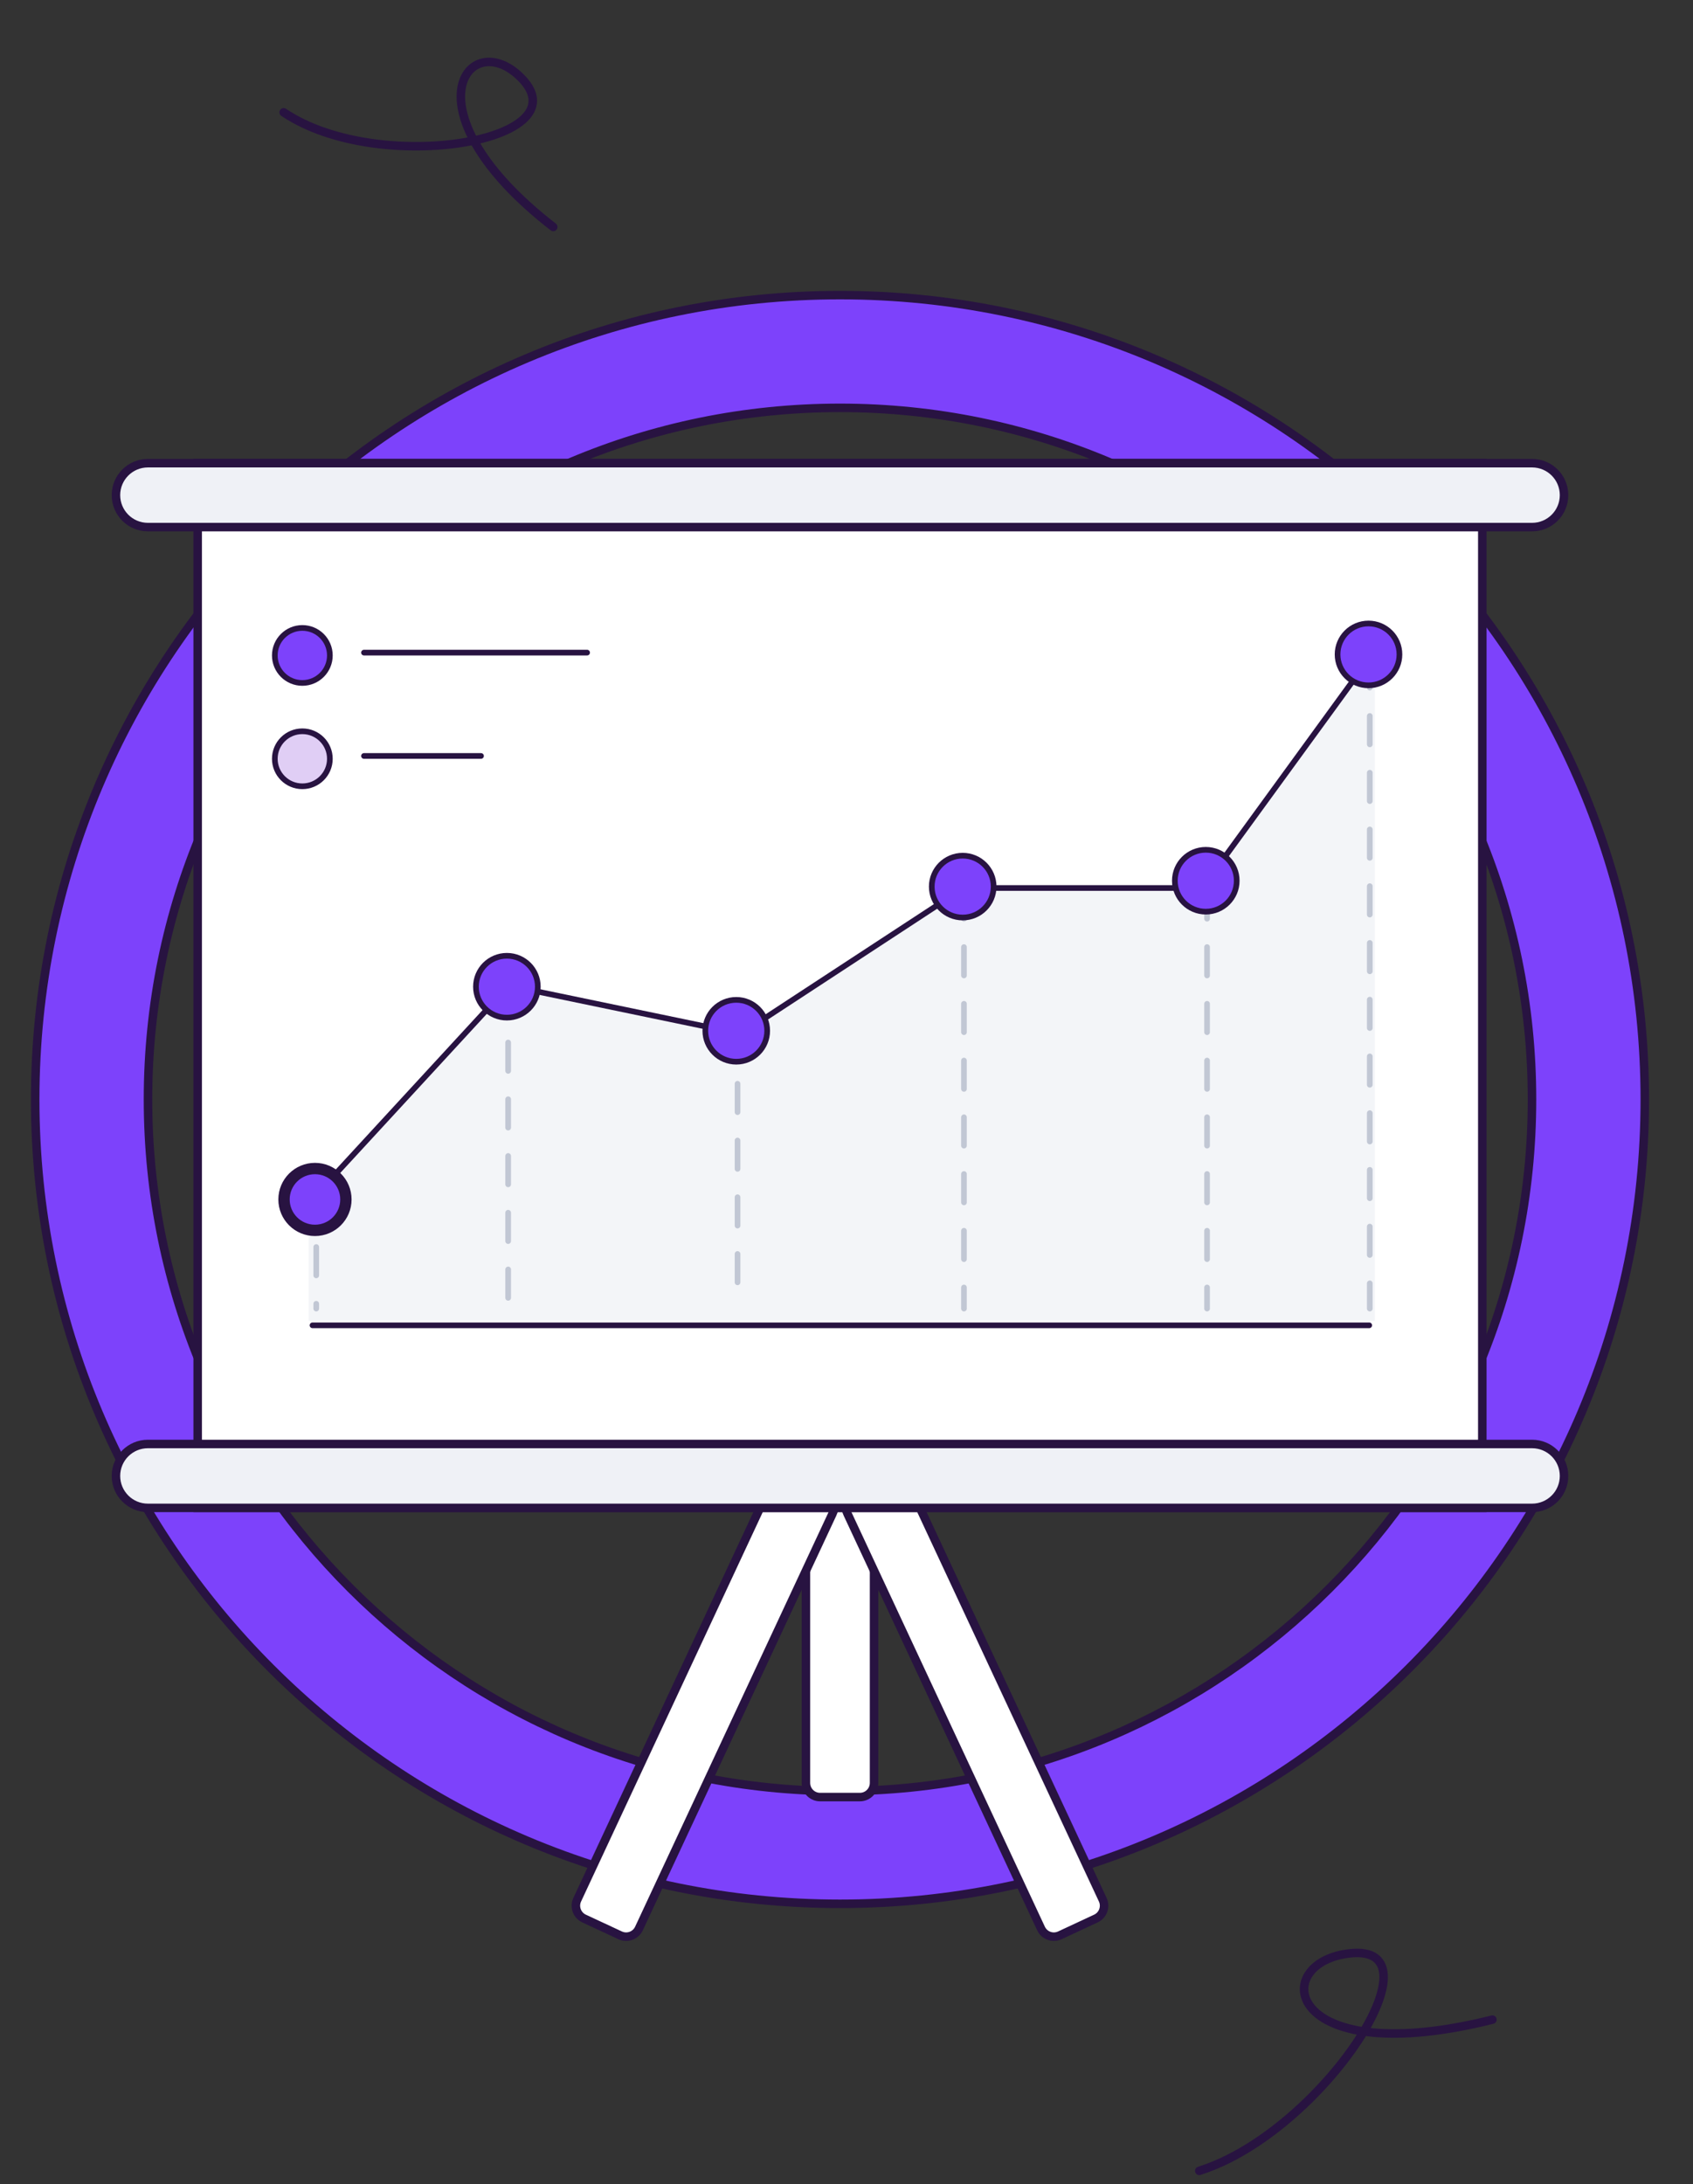 <?xml version="1.0" encoding="UTF-8"?> <svg xmlns="http://www.w3.org/2000/svg" width="597" height="770" viewBox="0 0 597 770" fill="none"><rect x="0" y="0" width="597" height="770" fill="#333333" stroke="none"/> <g clip-path="url(#clip0_33_734)"> <mask id="mask0_33_734" style="mask-type:alpha" maskUnits="userSpaceOnUse" x="0" y="0" width="597" height="770"> <path d="M597 0H0V770H597V0Z" fill="white"></path> </mask> <g mask="url(#mask0_33_734)"> <path d="M100.029 39.6C133.975 62.494 208.017 49.383 182.715 26.429C164.687 10.073 143.05 39.6 195.089 80.005" stroke="#281341" stroke-width="3" stroke-linecap="round" stroke-linejoin="round"></path> <path d="M422.9 765.25C466.624 751.475 511.292 682.267 473.965 688.875C447.368 693.584 454.98 729.77 526.278 711.95" stroke="#281341" stroke-width="3" stroke-linecap="round" stroke-linejoin="round"></path> <path d="M580.002 387.578C580.002 544.175 452.942 671.123 296.206 671.123C139.47 671.123 12.41 544.175 12.41 387.578C12.41 230.98 139.47 104.033 296.206 104.033C452.942 104.033 580.002 230.98 580.002 387.578ZM52.185 387.578C52.185 522.228 161.437 631.383 296.206 631.383C430.975 631.383 540.227 522.228 540.227 387.578C540.227 252.928 430.975 143.773 296.206 143.773C161.437 143.773 52.185 252.928 52.185 387.578Z" fill="#7D42FB" stroke="#281341" stroke-width="3"></path> <path d="M308.218 467.329V628.499C308.218 631.261 305.979 633.499 303.218 633.499H289.189C286.428 633.499 284.189 631.261 284.189 628.499V467.329C284.189 460.705 289.574 455.329 296.204 455.329C302.834 455.329 308.218 460.705 308.218 467.329Z" fill="white" stroke="#281341" stroke-width="3"></path> <path d="M293.501 533.742L225.325 679.814C224.158 682.317 221.182 683.4 218.679 682.234L205.966 676.311C203.463 675.145 202.381 672.171 203.549 669.669L271.724 523.596C274.526 517.593 281.678 514.995 287.687 517.795C293.697 520.595 296.303 527.738 293.501 533.742Z" fill="white" stroke="#281341" stroke-width="3"></path> <path d="M320.686 523.596L388.861 669.669C390.029 672.171 388.947 675.145 386.444 676.311L373.732 682.234C371.229 683.4 368.253 682.317 367.085 679.814L298.91 533.742C296.108 527.738 298.713 520.595 304.723 517.795C310.732 514.995 317.884 517.593 320.686 523.596Z" fill="white" stroke="#281341" stroke-width="3"></path> <path d="M69.709 163.277H522.703V531.554H69.709V163.277Z" fill="white" stroke="#281341" stroke-width="3"></path> <path d="M128.352 230.057H207.031" stroke="#281341" stroke-width="2" stroke-linecap="round"></path> <path d="M116.32 231.055C116.32 236.408 111.976 240.751 106.613 240.751C101.251 240.751 96.906 236.408 96.906 231.055C96.906 225.701 101.251 221.358 106.613 221.358C111.976 221.358 116.32 225.701 116.32 231.055Z" fill="#7D42FB" stroke="#281341" stroke-width="2" stroke-linecap="round"></path> <path d="M128.352 266.485H169.62" stroke="#281341" stroke-width="2" stroke-linecap="round"></path> <path d="M116.32 267.482C116.32 272.836 111.976 277.179 106.613 277.179C101.251 277.179 96.906 272.836 96.906 267.482C96.906 262.129 101.251 257.786 106.613 257.786C111.976 257.786 116.32 262.129 116.32 267.482Z" fill="#E0CEF5" stroke="#281341" stroke-width="2" stroke-linecap="round"></path> <path opacity="0.7" d="M179.466 347.454L108.818 424.14V465.627H484.827V229.375L423.94 313.033H339.815L261.267 364.447L179.466 347.454Z" fill="#EFF1F6"></path> <path d="M110.201 467.194H482.824" stroke="#281341" stroke-width="2" stroke-linecap="round"></path> <path opacity="0.6" d="M260.078 362.042V461.299" stroke="#A0A8BD" stroke-width="2" stroke-linecap="round" stroke-dasharray="10 10"></path> <path opacity="0.6" d="M339.922 313.858V461.299" stroke="#A0A8BD" stroke-width="2" stroke-linecap="round" stroke-dasharray="10 10"></path> <path opacity="0.6" d="M425.646 313.858V461.299" stroke="#A0A8BD" stroke-width="2" stroke-linecap="round" stroke-dasharray="10 10"></path> <path opacity="0.6" d="M483.023 232.393V461.299" stroke="#A0A8BD" stroke-width="2" stroke-linecap="round" stroke-dasharray="10 10"></path> <path opacity="0.6" d="M111.516 419.595V461.299" stroke="#A0A8BD" stroke-width="2" stroke-linecap="round" stroke-dasharray="10 10"></path> <path opacity="0.6" d="M179.189 347.501V461.298" stroke="#A0A8BD" stroke-width="2" stroke-linecap="round" stroke-dasharray="10 10"></path> <path d="M108.818 424.14L179.466 347.454L261.267 364.447L339.815 313.033H423.94L484.827 229.375" stroke="#281341" stroke-width="2" stroke-linecap="round"></path> <path d="M121.977 422.824C121.977 428.842 117.094 433.724 111.066 433.724C105.038 433.724 100.154 428.842 100.154 422.824C100.154 416.805 105.038 411.924 111.066 411.924C117.094 411.924 121.977 416.805 121.977 422.824Z" fill="#7D42FB" stroke="#281341" stroke-width="4" stroke-linecap="round"></path> <path d="M189.651 347.826C189.651 353.845 184.767 358.727 178.74 358.727C172.712 358.727 167.828 353.845 167.828 347.826C167.828 341.808 172.712 336.926 178.74 336.926C184.767 336.926 189.651 341.808 189.651 347.826Z" fill="#7D42FB" stroke="#281341" stroke-width="2" stroke-linecap="round"></path> <path d="M270.536 363.367C270.536 369.386 265.652 374.268 259.624 374.268C253.596 374.268 248.713 369.386 248.713 363.367C248.713 357.349 253.596 352.467 259.624 352.467C265.652 352.467 270.536 357.349 270.536 363.367Z" fill="#7D42FB" stroke="#281341" stroke-width="2" stroke-linecap="round"></path> <path d="M350.385 312.542C350.385 318.56 345.502 323.442 339.474 323.442C333.446 323.442 328.562 318.56 328.562 312.542C328.562 306.523 333.446 301.641 339.474 301.641C345.502 301.641 350.385 306.523 350.385 312.542Z" fill="#7D42FB" stroke="#281341" stroke-width="2" stroke-linecap="round"></path> <path d="M436.106 310.469C436.106 316.488 431.222 321.37 425.195 321.37C419.167 321.37 414.283 316.488 414.283 310.469C414.283 304.451 419.167 299.569 425.195 299.569C431.222 299.569 436.106 304.451 436.106 310.469Z" fill="#7D42FB" stroke="#281341" stroke-width="2" stroke-linecap="round"></path> <path d="M493.487 230.693C493.487 236.711 488.603 241.593 482.575 241.593C476.548 241.593 471.664 236.711 471.664 230.693C471.664 224.674 476.548 219.792 482.575 219.792C488.603 219.792 493.487 224.674 493.487 230.693Z" fill="#7D42FB" stroke="#281341" stroke-width="2" stroke-linecap="round"></path> <path d="M540.26 163.277H52.151C45.929 163.277 40.885 168.321 40.885 174.543C40.885 180.765 45.929 185.809 52.151 185.809H540.26C546.482 185.809 551.526 180.765 551.526 174.543C551.526 168.321 546.482 163.277 540.26 163.277Z" fill="#EFF1F6" stroke="#281341" stroke-width="3"></path> <path d="M540.26 509.023H52.151C45.929 509.023 40.885 514.067 40.885 520.289C40.885 526.511 45.929 531.555 52.151 531.555H540.26C546.482 531.555 551.526 526.511 551.526 520.289C551.526 514.067 546.482 509.023 540.26 509.023Z" fill="#EFF1F6" stroke="#281341" stroke-width="3"></path> </g> </g> <defs> <clipPath id="clip0_33_734"> <rect width="597" height="770" fill="white"></rect> </clipPath> </defs> </svg> 